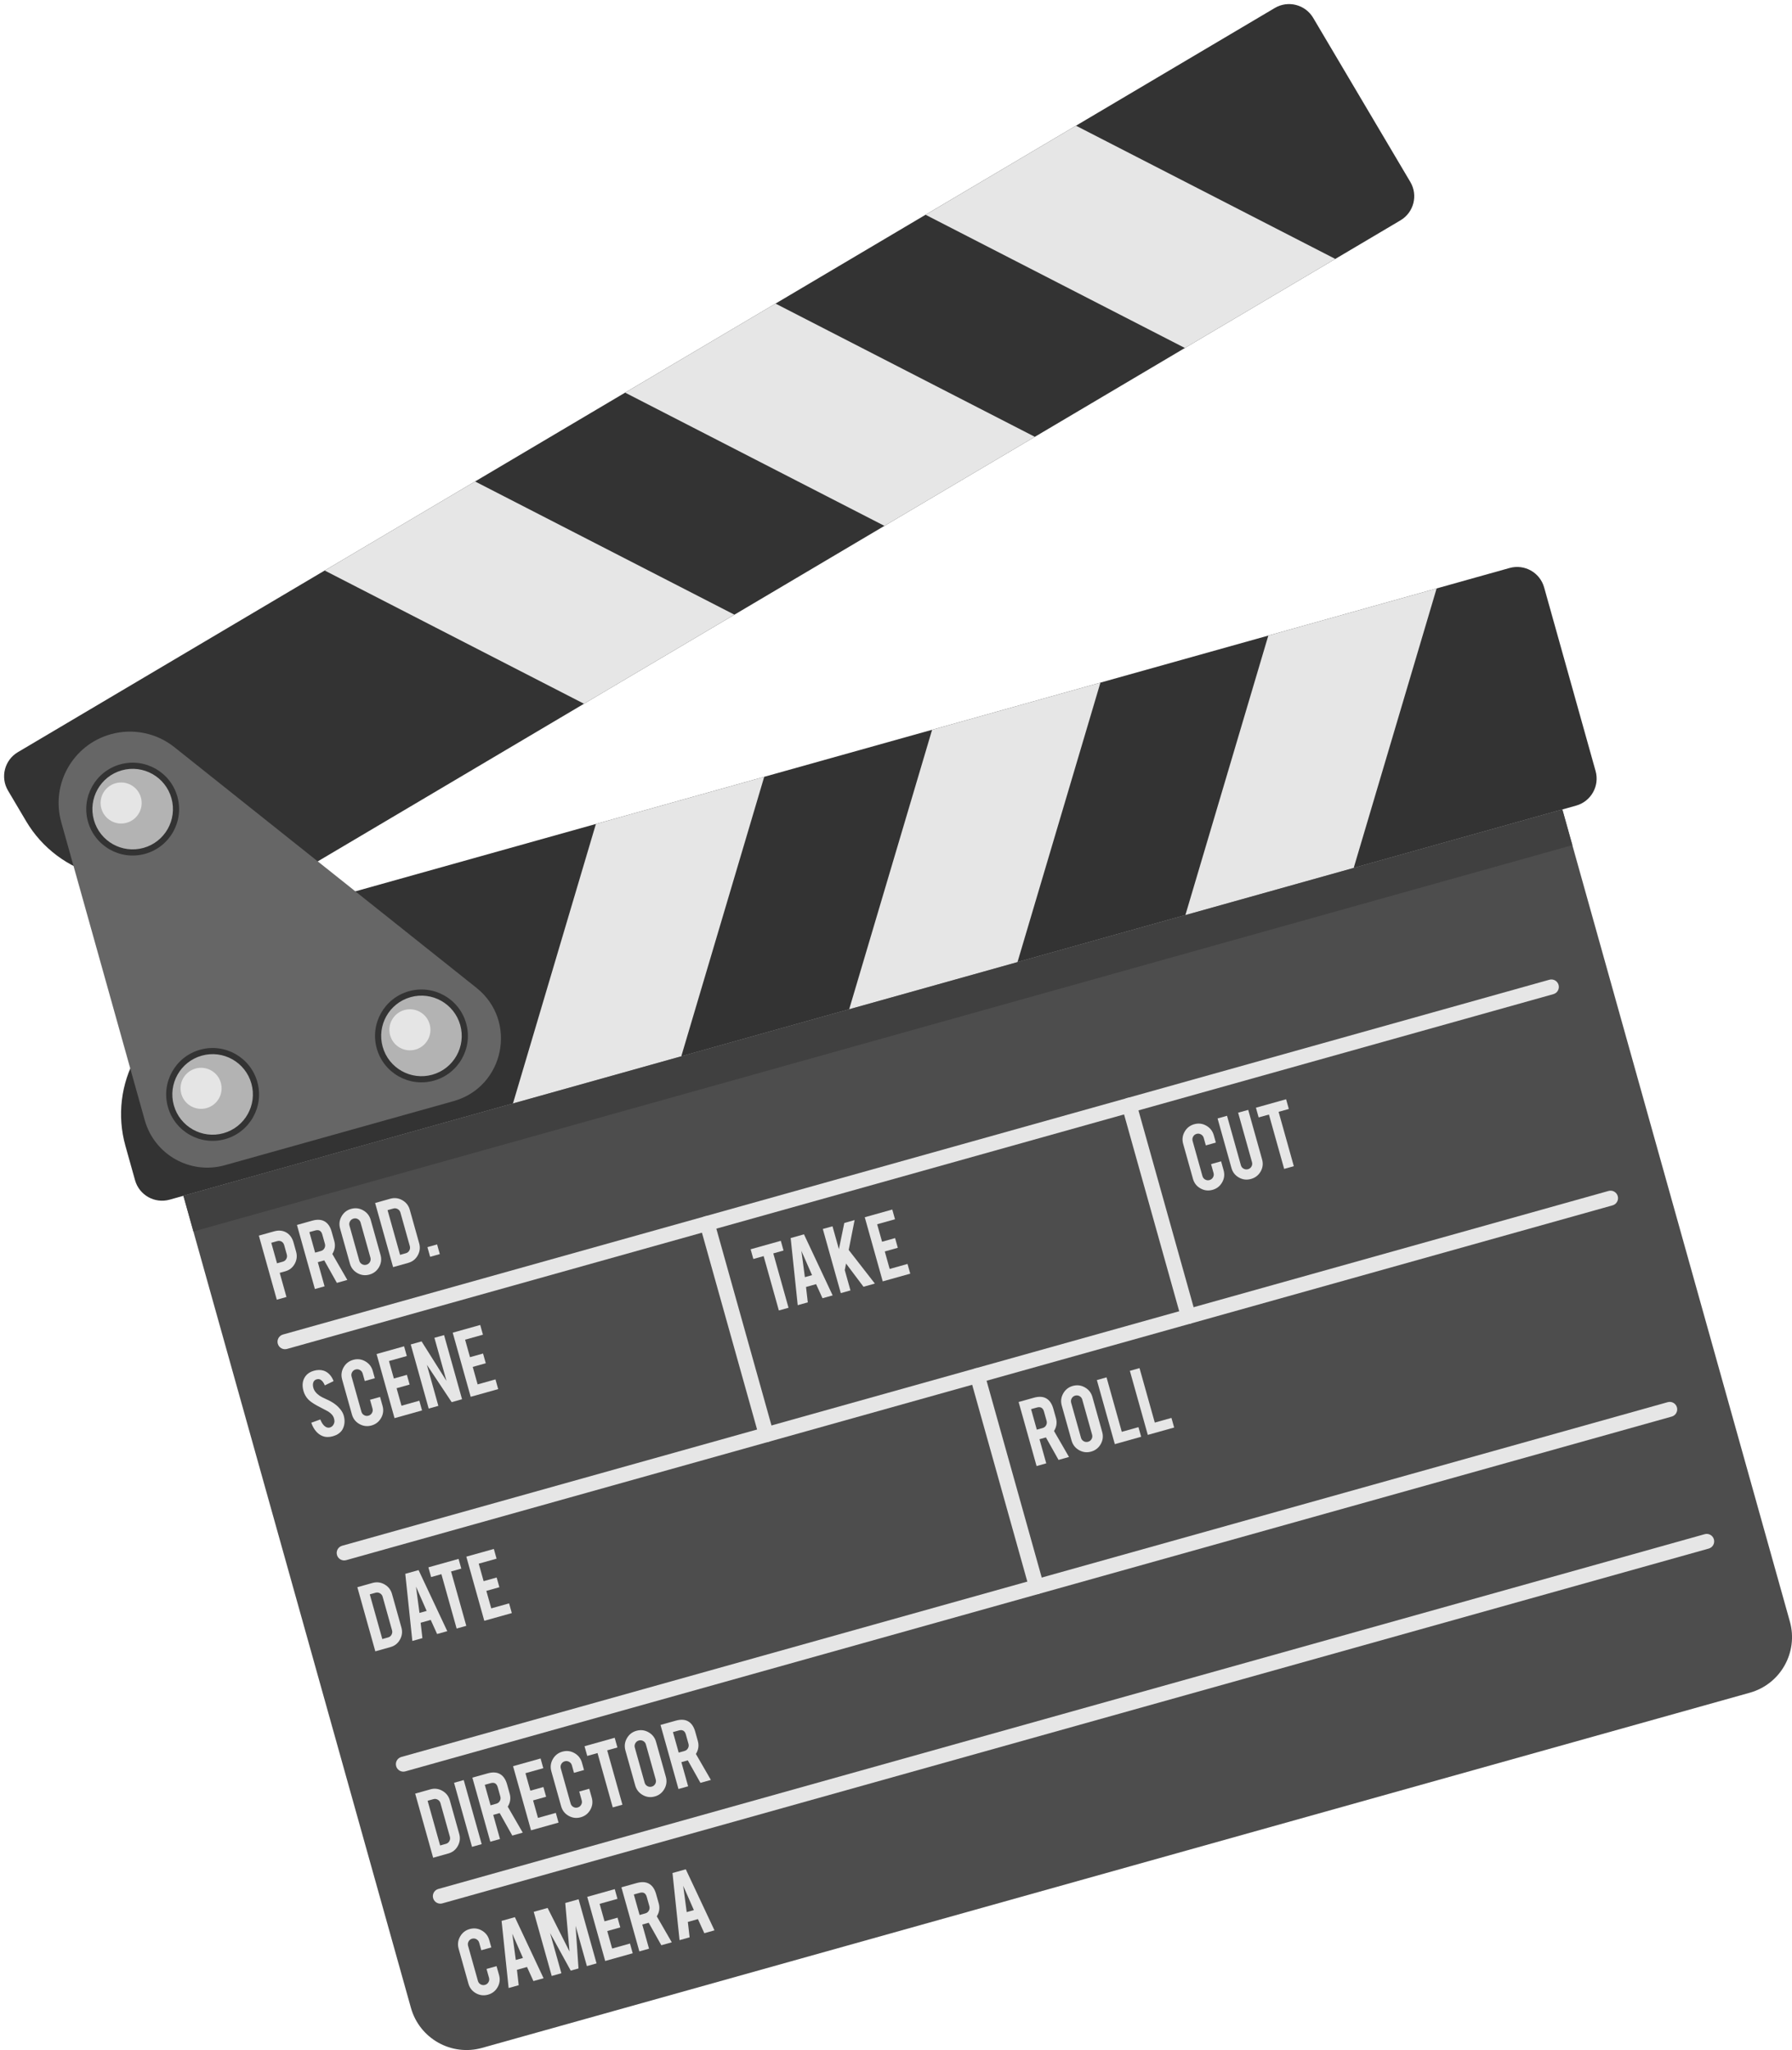 <?xml version="1.0" encoding="UTF-8"?><svg xmlns="http://www.w3.org/2000/svg" xmlns:xlink="http://www.w3.org/1999/xlink" height="701.4" preserveAspectRatio="xMidYMid meet" version="1.0" viewBox="-1.4 -1.4 613.1 701.4" width="613.1" zoomAndPan="magnify"><defs><clipPath id="a"><path d="M 61 275 L 611.711 275 L 611.711 700 L 61 700 Z M 61 275"/></clipPath></defs><g><g clip-path="url(#a)" id="change1_1"><path d="M 597.281 577.742 L 163.539 699.262 C 153.039 702.207 142.141 696.078 139.195 685.574 L 61.352 407.73 L 533.129 275.555 L 610.973 553.398 C 613.914 563.898 607.785 574.801 597.281 577.742" fill="#4d4d4d"/></g><g id="change2_1"><path d="M 515.07 192.934 L 84.91 313.449 C 74.633 316.328 65.918 323.176 60.684 332.48 L 45.184 360.051 C 39.949 369.355 38.629 380.359 41.508 390.641 L 44.805 402.402 C 46.234 407.504 51.531 410.48 56.633 409.055 L 537.848 274.23 C 542.949 272.801 545.93 267.504 544.5 262.402 L 526.898 199.582 C 525.469 194.48 520.176 191.504 515.07 192.934" fill="#333"/></g><g id="change3_1"><path d="M 432.531 216.059 L 404.156 311.688 L 461.742 295.555 L 490.117 199.926 Z M 289.129 343.914 L 346.715 327.781 L 375.09 232.152 L 317.504 248.285 Z M 174.102 376.141 L 231.688 360.008 L 260.062 264.379 L 202.477 280.512 L 174.102 376.141" fill="#e6e6e6"/></g><g id="change2_2"><path d="M 477.746 73.988 L 93.348 301.582 C 84.16 307.023 73.191 308.59 62.852 305.938 L 32.211 298.09 C 21.867 295.438 13.004 288.789 7.562 279.605 L 1.34 269.09 C -1.359 264.531 0.148 258.648 4.707 255.949 L 434.734 1.34 C 439.293 -1.359 445.18 0.148 447.879 4.707 L 481.113 60.848 C 483.816 65.406 482.309 71.289 477.746 73.988" fill="#333"/></g><g id="change3_2"><path d="M 455.449 87.191 L 366.723 41.609 L 315.262 72.078 L 403.988 117.66 Z M 301.195 178.52 L 352.656 148.055 L 263.93 102.469 L 212.473 132.938 Z M 198.406 239.383 L 249.867 208.91 L 161.141 163.328 L 109.68 193.797 L 198.406 239.383" fill="#e6e6e6"/></g><g id="change4_1"><path d="M 36.473 249.82 C 23.496 253.457 15.926 266.926 19.559 279.898 L 48.129 381.871 C 51.441 393.684 63.699 400.578 75.516 397.27 L 153.766 375.344 C 171.211 370.457 175.785 347.867 161.617 336.578 L 58.258 254.234 C 52.129 249.348 44.023 247.707 36.473 249.82" fill="#666"/></g><g id="change2_3"><path d="M 59.285 271.145 C 61.652 279.59 56.723 288.355 48.277 290.723 C 39.832 293.09 31.062 288.16 28.699 279.715 C 26.332 271.266 31.262 262.5 39.707 260.133 C 48.152 257.766 56.918 262.695 59.285 271.145" fill="#333"/></g><g id="change5_1"><path d="M 57.258 271.711 C 59.312 279.039 55.035 286.645 47.711 288.695 C 40.383 290.75 32.777 286.473 30.723 279.145 C 28.672 271.82 32.949 264.215 40.273 262.16 C 47.602 260.109 55.207 264.387 57.258 271.711" fill="#b3b3b3"/></g><g id="change6_1"><path d="M 46.805 271.445 C 47.852 275.18 45.672 279.055 41.938 280.102 C 38.203 281.148 34.328 278.969 33.281 275.234 C 32.234 271.5 34.414 267.621 38.148 266.578 C 41.883 265.531 45.758 267.711 46.805 271.445" fill="#e5e5e5"/></g><g id="change2_4"><path d="M 86.637 368.762 C 89.004 377.211 84.074 385.977 75.629 388.344 C 67.18 390.711 58.414 385.781 56.047 377.332 C 53.68 368.887 58.609 360.121 67.055 357.754 C 75.504 355.387 84.27 360.316 86.637 368.762" fill="#333"/></g><g id="change5_2"><path d="M 84.609 369.332 C 86.66 376.656 82.387 384.262 75.059 386.316 C 67.73 388.367 60.129 384.094 58.074 376.766 C 56.023 369.438 60.297 361.836 67.625 359.781 C 74.953 357.727 82.555 362.004 84.609 369.332" fill="#b3b3b3"/></g><g id="change6_2"><path d="M 74.156 369.062 C 75.203 372.797 73.023 376.672 69.289 377.719 C 65.555 378.766 61.68 376.586 60.633 372.852 C 59.586 369.117 61.766 365.242 65.5 364.195 C 69.234 363.148 73.109 365.328 74.156 369.062" fill="#e5e5e5"/></g><g id="change2_5"><path d="M 158.09 348.742 C 160.453 357.191 155.527 365.957 147.078 368.324 C 138.633 370.691 129.863 365.762 127.5 357.316 C 125.133 348.867 130.062 340.102 138.508 337.734 C 146.957 335.367 155.723 340.297 158.09 348.742" fill="#333"/></g><g id="change5_3"><path d="M 156.062 349.312 C 158.113 356.641 153.84 364.242 146.512 366.297 C 139.184 368.348 131.578 364.074 129.527 356.746 C 127.473 349.418 131.75 341.816 139.078 339.762 C 146.402 337.711 154.008 341.984 156.062 349.312" fill="#b3b3b3"/></g><g id="change6_3"><path d="M 145.605 349.043 C 146.652 352.777 144.473 356.656 140.738 357.699 C 137.004 358.746 133.129 356.566 132.082 352.836 C 131.035 349.098 133.215 345.223 136.949 344.176 C 140.684 343.133 144.562 345.309 145.605 349.043" fill="#e5e5e5"/></g><g id="change7_1"><path d="M 536.551 287.766 L 64.773 419.941 L 61.352 407.73 L 533.129 275.555 L 536.551 287.766" fill="#404040"/></g><g id="change3_3"><path d="M 530.066 338.734 L 96.793 460.125 C 95.434 460.504 94.023 459.711 93.641 458.352 C 93.262 456.988 94.055 455.578 95.414 455.195 L 528.684 333.809 C 530.047 333.426 531.457 334.219 531.84 335.582 C 532.219 336.941 531.426 338.355 530.066 338.734" fill="#e6e6e6"/></g><g id="change3_4"><path d="M 550.312 411 L 117.043 532.391 C 115.68 532.77 114.27 531.977 113.887 530.617 C 113.508 529.254 114.301 527.844 115.66 527.461 L 548.93 406.074 C 550.293 405.691 551.703 406.484 552.086 407.848 C 552.465 409.207 551.672 410.617 550.312 411" fill="#e6e6e6"/></g><g id="change3_5"><path d="M 95.832 424.625 C 95.672 424.055 95.371 423.641 94.93 423.387 C 94.484 423.133 93.98 423.09 93.41 423.246 L 91.414 423.809 L 93.379 430.824 L 95.375 430.266 C 95.898 430.117 96.293 429.805 96.555 429.328 C 96.82 428.852 96.875 428.352 96.73 427.828 Z M 92.375 419.895 C 93.984 419.445 95.41 419.594 96.652 420.34 C 97.809 421.059 98.598 422.172 99.02 423.676 L 99.91 426.859 C 100.316 428.305 100.156 429.684 99.438 430.992 C 98.715 432.305 97.637 433.16 96.203 433.562 L 94.297 434.094 L 96.609 442.352 L 93.301 443.281 L 87.16 421.355 L 92.375 419.895" fill="#e6e6e6"/></g><g id="change3_6"><path d="M 108.867 420.973 C 108.512 419.703 107.703 419.242 106.441 419.598 L 104.449 420.152 L 106.414 427.172 L 108.41 426.613 C 108.934 426.465 109.328 426.152 109.59 425.676 C 109.852 425.199 109.91 424.699 109.766 424.176 Z M 105.41 416.242 C 107.254 415.727 108.746 415.855 109.895 416.629 C 110.902 417.301 111.629 418.434 112.07 420.02 L 112.965 423.203 C 113.398 424.754 113.176 426.234 112.301 427.637 L 117.43 436.52 L 113.855 437.523 L 109.535 429.824 C 109.441 429.852 109.344 429.879 109.238 429.91 L 107.332 430.441 L 109.645 438.699 L 106.336 439.629 L 100.195 417.703 L 105.41 416.242" fill="#e6e6e6"/></g><g id="change3_7"><path d="M 121.969 416.887 C 121.82 416.363 121.512 415.969 121.043 415.703 C 120.57 415.438 120.074 415.379 119.551 415.527 C 119.023 415.676 118.625 415.984 118.355 416.457 C 118.086 416.93 118.023 417.426 118.172 417.949 L 121.531 429.953 C 121.68 430.48 121.992 430.871 122.469 431.137 C 122.945 431.398 123.445 431.457 123.973 431.309 C 124.496 431.16 124.891 430.855 125.156 430.383 C 125.418 429.914 125.477 429.414 125.332 428.891 Z M 118.715 412.215 C 120.176 411.805 121.555 411.973 122.863 412.711 C 124.172 413.453 125.027 414.547 125.434 415.992 L 128.789 427.961 C 129.195 429.418 129.031 430.801 128.289 432.109 C 127.551 433.418 126.457 434.273 125.012 434.68 C 123.551 435.09 122.172 434.922 120.867 434.18 C 119.566 433.438 118.711 432.344 118.309 430.898 L 114.953 418.93 C 114.547 417.469 114.711 416.086 115.453 414.777 C 116.191 413.469 117.281 412.613 118.715 412.215" fill="#e6e6e6"/></g><g id="change3_8"><path d="M 135.48 427.934 L 137.473 427.375 C 138 427.227 138.391 426.914 138.645 426.434 C 138.898 425.953 138.953 425.457 138.812 424.945 L 135.598 413.465 C 135.449 412.941 135.141 412.543 134.668 412.273 C 134.195 412.004 133.703 411.938 133.191 412.082 L 131.195 412.641 Z M 142.012 423.973 C 142.414 425.418 142.258 426.797 141.527 428.109 C 140.801 429.418 139.719 430.273 138.285 430.676 L 133.09 432.133 L 126.941 410.191 L 132.137 408.734 C 133.586 408.328 134.957 408.5 136.254 409.242 C 137.551 409.988 138.398 411.074 138.801 412.512 L 142.012 423.973" fill="#e6e6e6"/></g><g id="change3_9"><path d="M 144.836 425.293 L 148.145 424.367 L 149.07 427.676 L 145.762 428.602 L 144.836 425.293" fill="#e6e6e6"/></g><g id="change3_10"><path d="M 116.168 482.797 C 116.617 484.316 116.59 485.734 116.074 487.047 C 115.746 487.934 115.133 488.664 114.238 489.242 C 113.758 489.551 113.168 489.805 112.469 490.004 C 111.176 490.363 110.012 490.344 108.98 489.941 C 108.121 489.617 107.359 489.059 106.691 488.27 C 106.023 487.484 105.492 486.516 105.094 485.371 L 108.18 484.258 C 108.68 485.496 109.277 486.328 109.973 486.754 C 110.492 487.074 111.004 487.152 111.512 486.988 C 112.227 486.762 112.703 486.242 112.945 485.434 C 113.07 485.031 113.047 484.516 112.867 483.887 C 112.613 482.977 111.945 482.188 110.867 481.52 C 110.039 481.086 108.801 480.43 107.148 479.559 C 105.754 478.805 104.711 478.07 104.02 477.355 C 103.266 476.547 102.73 475.59 102.422 474.48 C 101.863 472.484 102.109 470.785 103.164 469.383 C 103.816 468.531 104.758 467.934 105.98 467.59 C 107.16 467.262 108.242 467.238 109.23 467.527 C 109.996 467.754 110.684 468.18 111.293 468.801 C 111.902 469.422 112.383 470.199 112.73 471.133 L 109.727 472.598 C 109.379 471.727 108.93 471.098 108.367 470.715 C 107.961 470.438 107.477 470.379 106.902 470.539 C 106.297 470.711 105.91 471.109 105.746 471.73 C 105.609 472.234 105.633 472.809 105.812 473.449 C 106.094 474.453 106.809 475.352 107.965 476.148 C 108.402 476.453 109.023 476.781 109.828 477.137 C 110.777 477.562 111.41 477.871 111.727 478.059 C 112.773 478.645 113.629 479.273 114.293 479.941 C 114.609 480.258 114.871 480.555 115.09 480.832 C 115.625 481.527 115.984 482.18 116.168 482.797" fill="#e6e6e6"/></g><g id="change3_11"><path d="M 125.719 486.309 C 124.262 486.719 122.879 486.555 121.57 485.82 C 120.266 485.086 119.41 483.992 119.004 482.547 L 115.652 470.582 C 115.242 469.121 115.41 467.738 116.148 466.43 C 116.891 465.121 117.984 464.266 119.43 463.859 C 120.887 463.453 122.27 463.617 123.57 464.359 C 124.871 465.102 125.727 466.195 126.133 467.645 L 126.832 470.145 L 123.402 471.105 L 122.684 468.535 C 122.535 468.012 122.223 467.613 121.746 467.344 C 121.266 467.074 120.766 467.016 120.242 467.16 C 119.715 467.309 119.324 467.621 119.059 468.098 C 118.797 468.574 118.738 469.074 118.887 469.598 L 122.25 481.602 C 122.395 482.125 122.703 482.52 123.176 482.785 C 123.645 483.051 124.145 483.109 124.668 482.961 C 125.191 482.812 125.59 482.504 125.859 482.031 C 126.133 481.562 126.191 481.062 126.047 480.539 L 125.195 477.512 L 128.629 476.551 L 129.484 479.613 C 129.895 481.07 129.727 482.449 128.984 483.754 C 128.242 485.055 127.152 485.906 125.719 486.309" fill="#e6e6e6"/></g><g id="change3_12"><path d="M 133.582 483.805 L 127.438 461.863 L 136.852 459.223 L 137.781 462.551 L 131.676 464.262 L 133.352 470.242 L 137.812 468.992 L 138.746 472.316 L 134.285 473.566 L 135.961 479.551 L 142.066 477.84 L 142.996 481.164 L 133.582 483.805" fill="#e6e6e6"/></g><g id="change3_13"><path d="M 142.836 457.547 L 151.355 471.062 L 147.227 456.316 L 150.531 455.391 L 156.68 477.332 L 153.129 478.328 L 144.645 465.551 L 148.578 479.602 L 145.27 480.527 L 139.125 458.59 L 142.836 457.547" fill="#e6e6e6"/></g><g id="change3_14"><path d="M 159.637 476.504 L 153.488 454.562 L 162.902 451.926 L 163.832 455.25 L 157.727 456.961 L 159.402 462.945 L 163.863 461.695 L 164.797 465.02 L 160.336 466.27 L 162.012 472.254 L 168.117 470.543 L 169.051 473.867 L 159.637 476.504" fill="#e6e6e6"/></g><g id="change3_15"><path d="M 259.863 428.363 L 256.344 429.352 L 255.414 426.027 L 265.738 423.133 L 266.668 426.457 L 263.168 427.438 L 268.379 446.039 L 265.074 446.965 L 259.863 428.363" fill="#e6e6e6"/></g><g id="change3_16"><path d="M 272.777 426.574 L 273.977 435.562 L 276.426 434.879 Z M 274.363 438.926 L 274.973 444.191 L 271.527 445.156 L 269.113 422.188 L 273.664 420.914 L 283.48 441.809 L 280.004 442.781 L 277.816 437.961 L 274.363 438.926" fill="#e6e6e6"/></g><g id="change3_17"><path d="M 287.621 433.145 L 289.57 440.102 L 286.262 441.027 L 280.113 419.086 L 283.422 418.16 L 285.613 425.98 L 287.465 417.027 L 290.988 416.039 L 288.969 426.258 L 297.918 437.762 L 294.031 438.852 L 288.062 430.914 L 287.621 433.145" fill="#e6e6e6"/></g><g id="change3_18"><path d="M 300.609 437.008 L 294.461 415.066 L 303.875 412.43 L 304.809 415.754 L 298.699 417.465 L 300.379 423.449 L 304.84 422.199 L 305.77 425.523 L 301.309 426.773 L 302.984 432.758 L 309.09 431.047 L 310.023 434.371 L 300.609 437.008" fill="#e6e6e6"/></g><g id="change3_19"><path d="M 413.465 405.691 C 412.008 406.098 410.625 405.938 409.32 405.199 C 408.012 404.469 407.156 403.375 406.75 401.93 L 403.398 389.961 C 402.988 388.504 403.156 387.121 403.895 385.812 C 404.637 384.504 405.73 383.648 407.176 383.242 C 408.637 382.832 410.016 383 411.316 383.742 C 412.621 384.484 413.473 385.578 413.879 387.027 L 414.578 389.527 L 411.152 390.488 L 410.43 387.914 C 410.281 387.391 409.973 386.996 409.492 386.727 C 409.016 386.457 408.512 386.395 407.988 386.543 C 407.465 386.691 407.07 387.004 406.809 387.477 C 406.547 387.953 406.484 388.453 406.633 388.98 L 409.996 400.984 C 410.145 401.508 410.453 401.902 410.922 402.164 C 411.395 402.434 411.891 402.488 412.414 402.344 C 412.941 402.195 413.336 401.887 413.609 401.414 C 413.879 400.941 413.941 400.445 413.793 399.922 L 412.945 396.891 L 416.375 395.93 L 417.23 398.992 C 417.641 400.453 417.473 401.832 416.73 403.133 C 415.988 404.438 414.902 405.289 413.465 405.691" fill="#e6e6e6"/></g><g id="change3_20"><path d="M 426.613 401.969 C 425.156 402.379 423.777 402.219 422.477 401.484 C 421.18 400.758 420.324 399.668 419.922 398.223 L 415.172 381.266 L 418.406 380.359 L 423.148 397.277 C 423.293 397.805 423.605 398.199 424.082 398.461 C 424.559 398.723 425.059 398.781 425.586 398.633 C 426.109 398.488 426.504 398.18 426.77 397.707 C 427.031 397.238 427.094 396.738 426.945 396.215 L 422.203 379.297 L 425.652 378.332 L 430.402 395.285 C 430.812 396.754 430.645 398.137 429.902 399.426 C 429.156 400.715 428.059 401.562 426.613 401.969" fill="#e6e6e6"/></g><g id="change3_21"><path d="M 432.742 379.93 L 429.223 380.914 L 428.293 377.59 L 438.617 374.699 L 439.547 378.023 L 436.047 379.004 L 441.258 397.602 L 437.953 398.527 L 432.742 379.93" fill="#e6e6e6"/></g><g id="change3_22"><path d="M 129.398 559.387 L 131.395 558.828 C 131.918 558.68 132.309 558.367 132.562 557.887 C 132.82 557.406 132.875 556.906 132.73 556.395 L 129.516 544.918 C 129.367 544.391 129.059 543.996 128.586 543.727 C 128.113 543.453 127.621 543.391 127.109 543.535 L 125.113 544.094 Z M 135.93 555.422 C 136.336 556.871 136.176 558.25 135.449 559.559 C 134.719 560.871 133.641 561.727 132.203 562.129 L 127.008 563.586 L 120.859 541.645 L 126.059 540.188 C 127.504 539.781 128.875 539.953 130.172 540.695 C 131.469 541.438 132.316 542.527 132.719 543.965 L 135.93 555.422" fill="#e6e6e6"/></g><g id="change3_23"><path d="M 140.926 541.457 L 142.121 550.445 L 144.57 549.758 Z M 142.512 553.805 L 143.121 559.07 L 139.676 560.035 L 137.262 537.066 L 141.809 535.793 L 151.629 556.688 L 148.148 557.66 L 145.965 552.84 L 142.512 553.805" fill="#e6e6e6"/></g><g id="change3_24"><path d="M 149.617 537.191 L 146.098 538.176 L 145.168 534.852 L 155.492 531.961 L 156.422 535.285 L 152.922 536.266 L 158.133 554.863 L 154.828 555.789 L 149.617 537.191" fill="#e6e6e6"/></g><g id="change3_25"><path d="M 164.293 553.137 L 158.145 531.195 L 167.559 528.559 L 168.492 531.883 L 162.387 533.594 L 164.062 539.578 L 168.523 538.328 L 169.453 541.652 L 164.992 542.902 L 166.672 548.887 L 172.777 547.176 L 173.707 550.5 L 164.293 553.137" fill="#e6e6e6"/></g><g id="change3_26"><path d="M 149.184 630.008 L 151.18 629.449 C 151.703 629.301 152.094 628.988 152.348 628.508 C 152.605 628.027 152.66 627.531 152.52 627.02 L 149.301 615.539 C 149.152 615.016 148.844 614.617 148.371 614.348 C 147.898 614.074 147.406 614.012 146.895 614.156 L 144.902 614.715 Z M 155.715 626.043 C 156.121 627.492 155.961 628.871 155.234 630.18 C 154.508 631.492 153.426 632.348 151.992 632.75 L 146.793 634.207 L 140.648 612.266 L 145.844 610.809 C 147.289 610.402 148.66 610.574 149.957 611.316 C 151.254 612.062 152.105 613.148 152.504 614.586 L 155.715 626.043" fill="#e6e6e6"/></g><g id="change3_27"><path d="M 163.398 629.555 L 160.09 630.48 L 153.949 608.559 L 157.258 607.633 L 163.398 629.555" fill="#e6e6e6"/></g><g id="change3_28"><path d="M 168.887 610.07 C 168.527 608.801 167.719 608.34 166.461 608.695 L 164.465 609.254 L 166.434 616.27 L 168.426 615.711 C 168.949 615.562 169.344 615.254 169.605 614.777 C 169.871 614.297 169.93 613.797 169.781 613.273 Z M 165.426 605.344 C 167.27 604.824 168.766 604.953 169.914 605.727 C 170.918 606.402 171.645 607.531 172.09 609.117 L 172.98 612.301 C 173.414 613.855 173.195 615.332 172.316 616.734 L 177.449 625.617 L 173.871 626.621 L 169.555 618.922 C 169.461 618.949 169.359 618.977 169.258 619.008 L 167.348 619.543 L 169.664 627.797 L 166.355 628.727 L 160.215 606.805 L 165.426 605.344" fill="#e6e6e6"/></g><g id="change3_29"><path d="M 180.281 624.824 L 174.137 602.883 L 183.551 600.246 L 184.48 603.57 L 178.375 605.281 L 180.051 611.266 L 184.512 610.016 L 185.445 613.34 L 180.98 614.59 L 182.66 620.574 L 188.766 618.863 L 189.695 622.188 L 180.281 624.824" fill="#e6e6e6"/></g><g id="change3_30"><path d="M 197.297 620.359 C 195.84 620.77 194.457 620.605 193.148 619.871 C 191.844 619.137 190.988 618.043 190.582 616.598 L 187.23 604.633 C 186.82 603.172 186.988 601.789 187.727 600.48 C 188.469 599.172 189.562 598.316 191.008 597.91 C 192.465 597.504 193.848 597.668 195.148 598.41 C 196.449 599.152 197.305 600.246 197.711 601.695 L 198.41 604.195 L 194.98 605.156 L 194.262 602.586 C 194.113 602.059 193.801 601.664 193.324 601.395 C 192.848 601.125 192.344 601.066 191.82 601.211 C 191.297 601.359 190.902 601.668 190.637 602.145 C 190.375 602.621 190.316 603.121 190.465 603.648 L 193.828 615.652 C 193.977 616.176 194.285 616.57 194.754 616.836 C 195.223 617.102 195.723 617.156 196.246 617.012 C 196.77 616.863 197.168 616.555 197.438 616.082 C 197.711 615.609 197.77 615.113 197.625 614.59 L 196.777 611.559 L 200.203 610.602 L 201.062 613.66 C 201.473 615.121 201.305 616.5 200.562 617.801 C 199.82 619.105 198.734 619.957 197.297 620.359" fill="#e6e6e6"/></g><g id="change3_31"><path d="M 203.031 598.391 L 199.516 599.375 L 198.582 596.055 L 208.906 593.16 L 209.84 596.484 L 206.34 597.465 L 211.551 616.062 L 208.242 616.988 L 203.031 598.391" fill="#e6e6e6"/></g><g id="change3_32"><path d="M 219.586 595.449 C 219.441 594.926 219.133 594.531 218.66 594.27 C 218.191 594.004 217.691 593.941 217.168 594.09 C 216.641 594.238 216.246 594.547 215.977 595.02 C 215.703 595.492 215.641 595.992 215.789 596.516 L 219.152 608.52 C 219.301 609.043 219.609 609.438 220.09 609.699 C 220.562 609.965 221.062 610.02 221.59 609.871 C 222.113 609.727 222.508 609.418 222.773 608.945 C 223.039 608.477 223.098 607.98 222.949 607.453 Z M 216.336 590.777 C 217.793 590.367 219.176 590.535 220.484 591.273 C 221.789 592.016 222.648 593.109 223.055 594.555 L 226.406 606.523 C 226.816 607.98 226.648 609.363 225.906 610.672 C 225.168 611.98 224.074 612.84 222.629 613.242 C 221.168 613.652 219.789 613.484 218.488 612.742 C 217.184 612 216.328 610.906 215.926 609.461 L 212.57 597.492 C 212.164 596.035 212.328 594.652 213.07 593.344 C 213.812 592.035 214.898 591.18 216.336 590.777" fill="#e6e6e6"/></g><g id="change3_33"><path d="M 233.254 592.035 C 232.898 590.766 232.09 590.309 230.832 590.66 L 228.836 591.219 L 230.805 598.234 L 232.797 597.676 C 233.32 597.527 233.715 597.219 233.977 596.742 C 234.242 596.266 234.301 595.762 234.152 595.238 Z M 229.797 587.309 C 231.641 586.789 233.137 586.918 234.285 587.691 C 235.289 588.367 236.016 589.496 236.461 591.082 L 237.352 594.266 C 237.785 595.82 237.566 597.297 236.688 598.699 L 241.816 607.586 L 238.242 608.586 L 233.922 600.891 C 233.832 600.914 233.73 600.941 233.625 600.973 L 231.719 601.508 L 234.031 609.766 L 230.727 610.691 L 224.582 588.77 L 229.797 587.309" fill="#e6e6e6"/></g><g id="change3_34"><path d="M 165.582 681.055 C 164.121 681.465 162.742 681.301 161.434 680.566 C 160.129 679.832 159.27 678.742 158.867 677.293 L 155.512 665.328 C 155.105 663.867 155.27 662.484 156.012 661.18 C 156.754 659.867 157.848 659.012 159.293 658.605 C 160.75 658.199 162.129 658.363 163.434 659.105 C 164.734 659.848 165.59 660.941 165.992 662.391 L 166.695 664.895 L 163.266 665.855 L 162.547 663.281 C 162.398 662.758 162.086 662.359 161.609 662.09 C 161.129 661.82 160.629 661.762 160.105 661.906 C 159.578 662.055 159.184 662.367 158.922 662.844 C 158.66 663.32 158.602 663.82 158.746 664.344 L 162.113 676.348 C 162.258 676.871 162.566 677.27 163.035 677.531 C 163.508 677.797 164.004 677.855 164.531 677.707 C 165.055 677.559 165.453 677.254 165.723 676.777 C 165.992 676.309 166.055 675.809 165.906 675.285 L 165.059 672.258 L 168.488 671.297 L 169.348 674.359 C 169.758 675.816 169.59 677.195 168.848 678.5 C 168.105 679.801 167.016 680.652 165.582 681.055" fill="#e6e6e6"/></g><g id="change3_35"><path d="M 173.871 660.203 L 175.07 669.188 L 177.52 668.504 Z M 175.461 672.551 L 176.066 677.816 L 172.621 678.781 L 170.207 655.812 L 174.758 654.539 L 184.574 675.434 L 181.098 676.406 L 178.91 671.586 L 175.461 672.551" fill="#e6e6e6"/></g><g id="change3_36"><path d="M 190.664 673.727 L 187.355 674.652 L 181.207 652.711 L 185.953 651.383 L 193.449 666.281 L 191.992 649.691 L 196.555 648.41 L 202.699 670.355 L 199.395 671.281 L 195.531 657.492 L 196.523 672.086 L 193.863 672.828 L 186.809 659.973 L 190.664 673.727" fill="#e6e6e6"/></g><g id="change3_37"><path d="M 205.656 669.527 L 199.512 647.586 L 208.926 644.945 L 209.855 648.273 L 203.75 649.98 L 205.426 655.965 L 209.887 654.715 L 210.82 658.039 L 206.359 659.289 L 208.035 665.273 L 214.141 663.562 L 215.07 666.887 L 205.656 669.527" fill="#e6e6e6"/></g><g id="change3_38"><path d="M 219.875 647.598 C 219.52 646.324 218.711 645.867 217.449 646.219 L 215.457 646.777 L 217.422 653.793 L 219.418 653.234 C 219.941 653.09 220.336 652.777 220.598 652.301 C 220.859 651.824 220.918 651.32 220.773 650.797 Z M 216.418 642.867 C 218.262 642.352 219.754 642.477 220.902 643.25 C 221.91 643.926 222.637 645.055 223.078 646.641 L 223.973 649.828 C 224.406 651.379 224.184 652.855 223.309 654.258 L 228.438 663.145 L 224.863 664.145 L 220.543 656.449 C 220.449 656.473 220.352 656.504 220.246 656.531 L 218.34 657.066 L 220.652 665.324 L 217.344 666.25 L 211.203 644.328 L 216.418 642.867" fill="#e6e6e6"/></g><g id="change3_39"><path d="M 232.348 643.82 L 233.543 652.805 L 235.992 652.121 Z M 233.934 656.168 L 234.539 661.434 L 231.098 662.398 L 228.684 639.43 L 233.23 638.156 L 243.047 659.051 L 239.57 660.023 L 237.387 655.203 L 233.934 656.168" fill="#e6e6e6"/></g><g id="change3_40"><path d="M 355.777 481.543 C 355.422 480.273 354.613 479.812 353.352 480.168 L 351.359 480.727 L 353.324 487.742 L 355.316 487.184 C 355.844 487.035 356.238 486.727 356.5 486.246 C 356.762 485.773 356.82 485.27 356.672 484.746 Z M 352.316 476.816 C 354.16 476.301 355.656 476.426 356.805 477.199 C 357.812 477.875 358.535 479.004 358.98 480.59 L 359.871 483.773 C 360.309 485.328 360.086 486.805 359.211 488.207 L 364.34 497.09 L 360.762 498.094 L 356.445 490.398 C 356.352 490.422 356.254 490.449 356.148 490.48 L 354.242 491.016 L 356.555 499.273 L 353.246 500.199 L 347.105 478.277 L 352.316 476.816" fill="#e6e6e6"/></g><g id="change3_41"><path d="M 368.879 477.461 C 368.73 476.934 368.422 476.539 367.953 476.273 C 367.48 476.012 366.984 475.949 366.457 476.098 C 365.934 476.246 365.535 476.555 365.266 477.027 C 364.996 477.5 364.934 477.996 365.078 478.523 L 368.441 490.523 C 368.59 491.051 368.902 491.445 369.379 491.707 C 369.855 491.973 370.355 492.027 370.879 491.879 C 371.406 491.734 371.801 491.426 372.066 490.953 C 372.328 490.484 372.387 489.988 372.242 489.461 Z M 365.625 472.785 C 367.082 472.379 368.465 472.543 369.773 473.281 C 371.082 474.023 371.938 475.117 372.344 476.562 L 375.695 488.531 C 376.105 489.988 375.938 491.371 375.199 492.68 C 374.461 493.988 373.363 494.844 371.918 495.25 C 370.461 495.66 369.082 495.492 367.777 494.75 C 366.477 494.008 365.621 492.914 365.215 491.469 L 361.863 479.5 C 361.453 478.039 361.621 476.656 362.359 475.352 C 363.102 474.043 364.191 473.188 365.625 472.785" fill="#e6e6e6"/></g><g id="change3_42"><path d="M 389.027 490.176 L 380.016 492.699 L 373.875 470.777 L 377.184 469.848 L 382.402 488.484 L 388.105 486.887 L 389.027 490.176" fill="#e6e6e6"/></g><g id="change3_43"><path d="M 400.312 487.012 L 391.301 489.535 L 385.16 467.613 L 388.469 466.688 L 393.688 485.32 L 399.391 483.723 L 400.312 487.012" fill="#e6e6e6"/></g><g id="change3_44"><path d="M 261.465 491.926 C 260.105 492.309 258.691 491.512 258.312 490.152 L 238.066 417.887 C 237.684 416.527 238.477 415.113 239.84 414.734 C 241.199 414.352 242.609 415.148 242.992 416.508 L 263.238 488.773 C 263.621 490.133 262.824 491.547 261.465 491.926" fill="#e6e6e6"/></g><g id="change3_45"><path d="M 405.887 451.465 C 404.527 451.844 403.117 451.051 402.734 449.688 L 382.488 377.426 C 382.105 376.062 382.902 374.652 384.262 374.27 C 385.621 373.891 387.035 374.684 387.414 376.043 L 407.66 448.309 C 408.043 449.668 407.25 451.082 405.887 451.465" fill="#e6e6e6"/></g><g id="change3_46"><path d="M 583.211 528.43 L 149.941 649.82 C 148.582 650.199 147.172 649.406 146.789 648.043 C 146.406 646.684 147.199 645.273 148.562 644.891 L 581.832 523.504 C 583.191 523.121 584.605 523.914 584.984 525.277 C 585.367 526.637 584.57 528.047 583.211 528.43" fill="#e6e6e6"/></g><g id="change3_47"><path d="M 570.559 483.266 L 137.289 604.652 C 135.93 605.035 134.516 604.242 134.137 602.883 C 133.754 601.52 134.547 600.109 135.906 599.727 L 569.18 478.34 C 570.539 477.957 571.949 478.75 572.332 480.109 C 572.715 481.473 571.918 482.883 570.559 483.266" fill="#e6e6e6"/></g><g id="change3_48"><path d="M 353.926 543.961 C 352.562 544.34 351.152 543.547 350.77 542.188 L 330.523 469.922 C 330.141 468.559 330.938 467.148 332.297 466.766 C 333.656 466.387 335.07 467.18 335.449 468.539 L 355.695 540.805 C 356.078 542.164 355.285 543.578 353.926 543.961" fill="#e6e6e6"/></g></g></svg>
